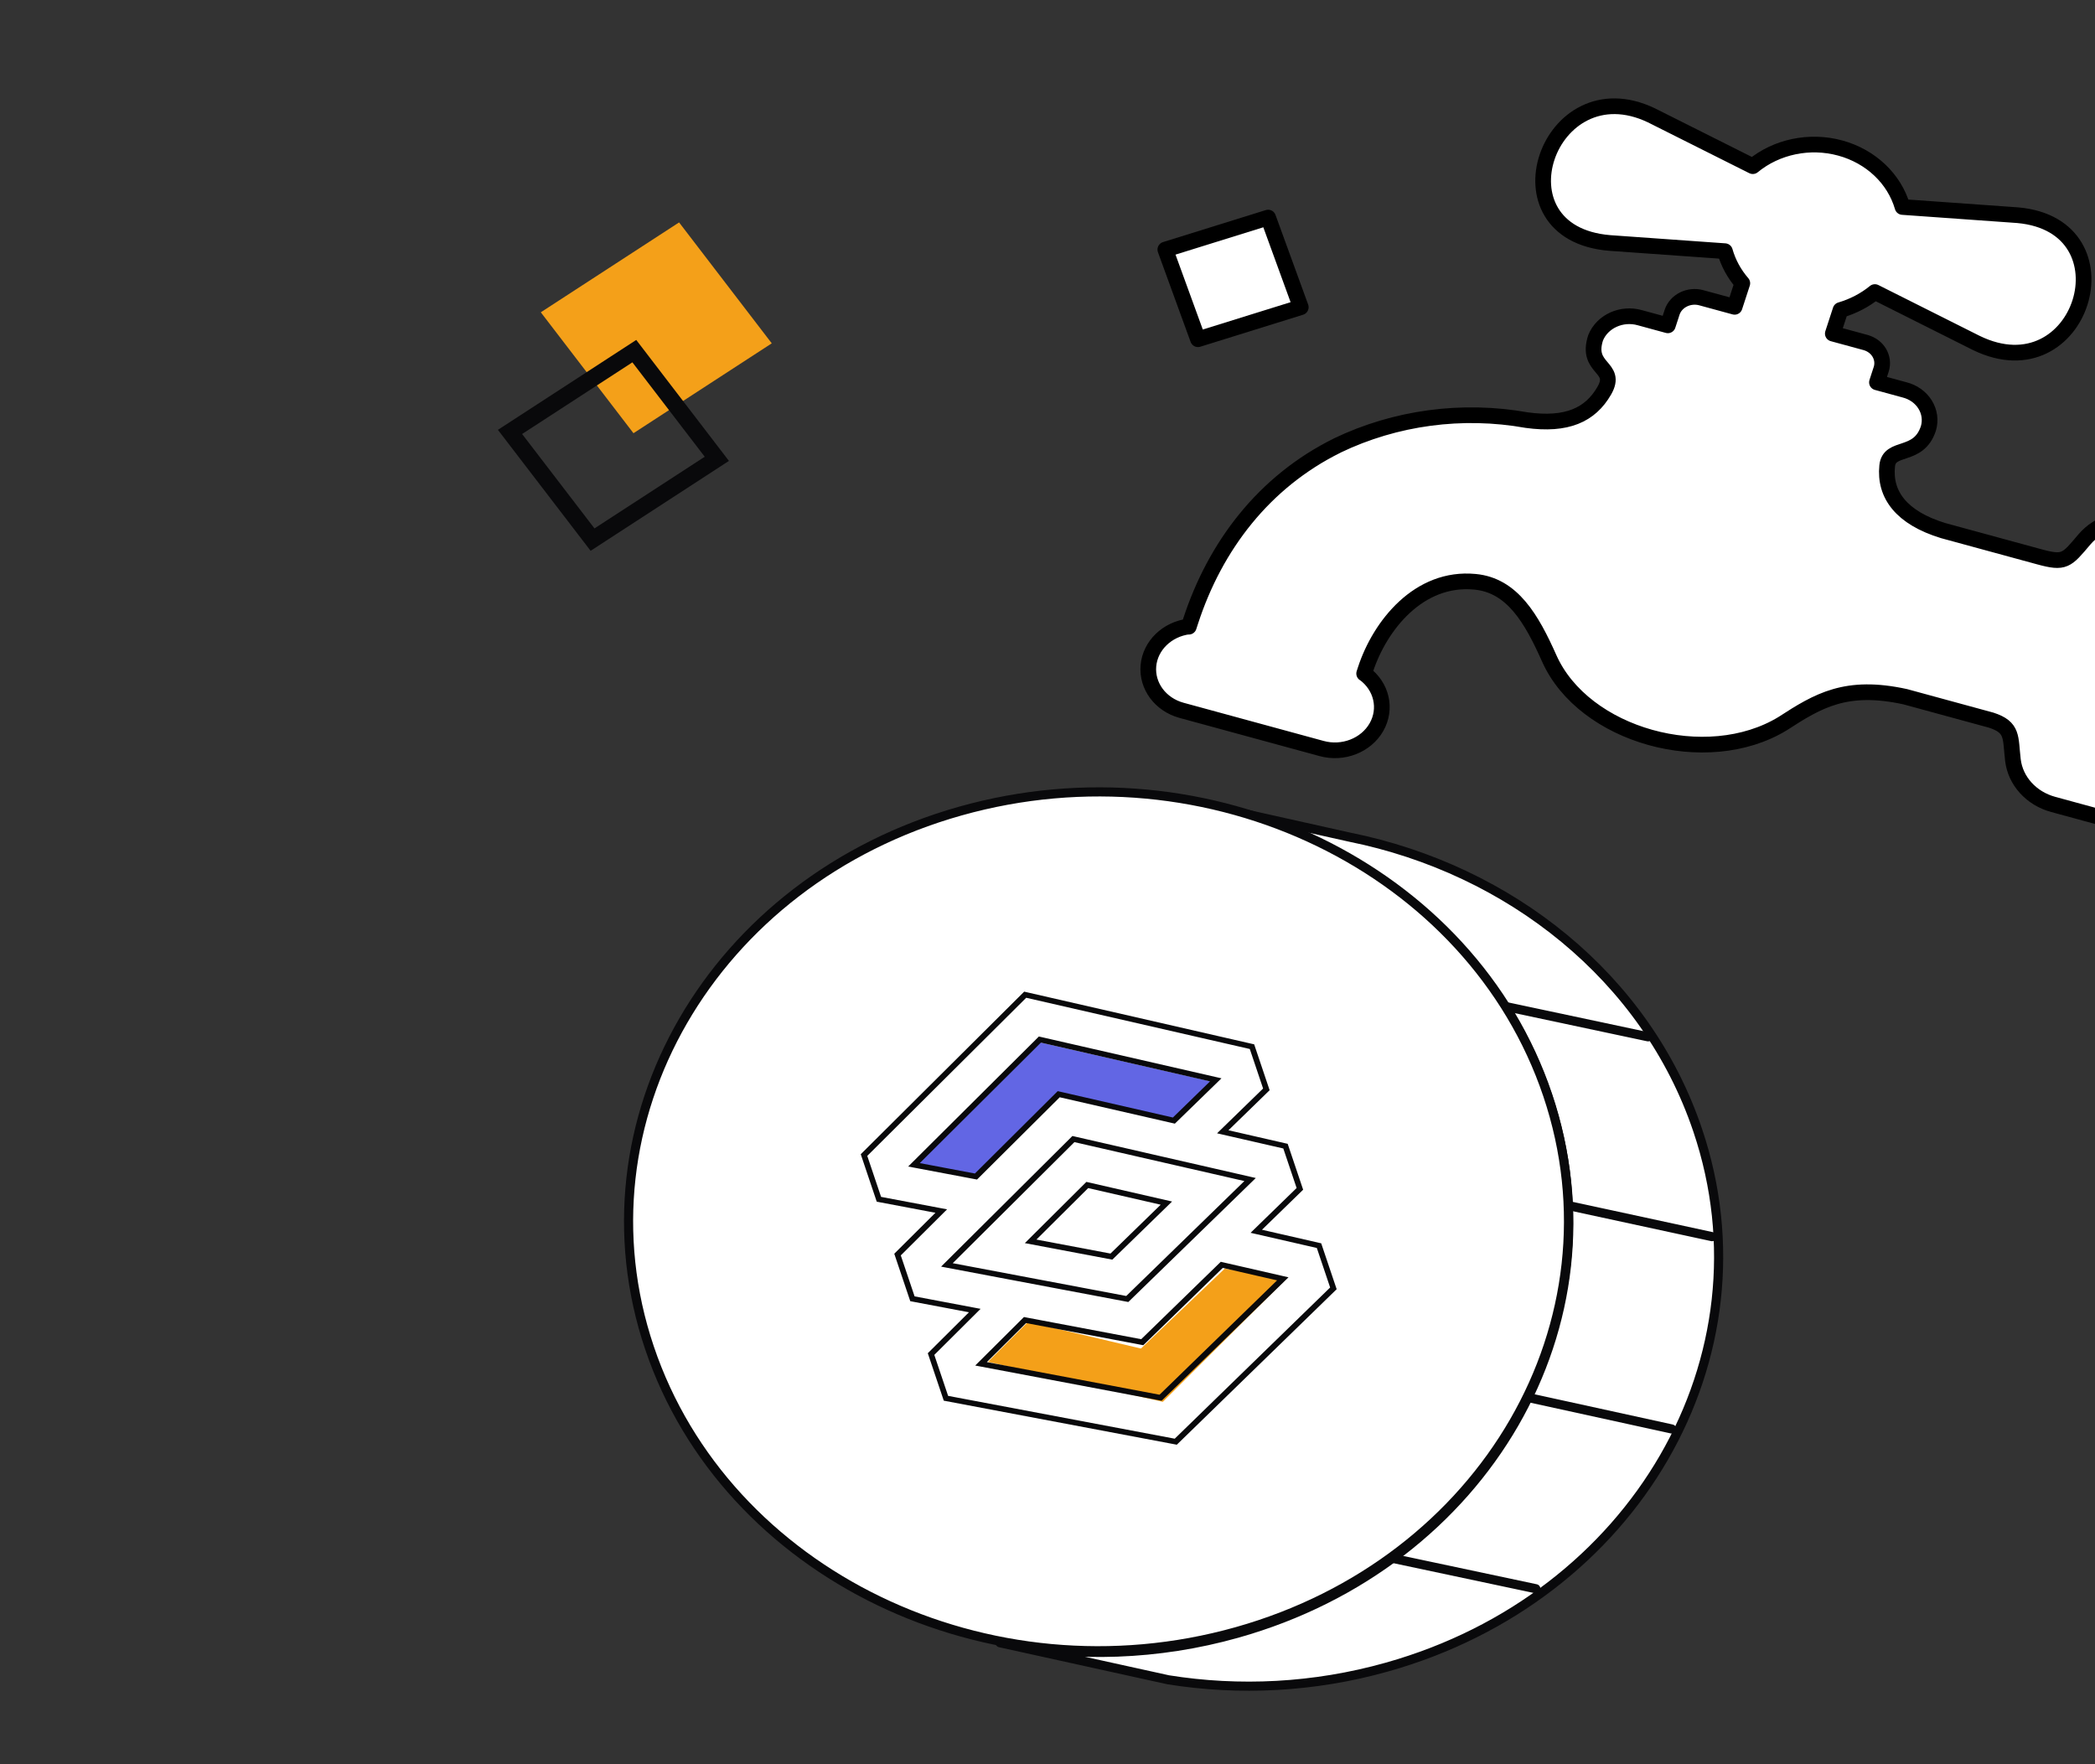 <svg width="171" height="144" viewBox="0 0 171 144" fill="none" xmlns="http://www.w3.org/2000/svg">
<rect x="0" y="0" width="171" height="144" fill="#333333" stroke="none"/>
<g clip-path="url(#clip0_4091_17532)">
<g clip-path="url(#clip1_4091_17532)">
<path d="M113.217 136.068C133.452 130.37 144.804 110.753 138.571 92.253C134.361 79.757 123.205 70.966 110.172 68.333L100.397 66.152C112.363 69.34 122.399 77.793 126.343 89.498C132.575 107.998 121.224 127.615 100.988 133.313C94.476 135.147 87.837 135.316 81.62 134.085L95.356 137.109C101.132 138.033 107.228 137.755 113.217 136.068Z" fill="white" stroke="#09090B" stroke-width="0.745" stroke-linejoin="round"/>
<path d="M113.535 127.167L125.358 129.676" stroke="#09090B" stroke-width="0.745" stroke-linecap="round" stroke-linejoin="round"/>
<path d="M124.707 114.065L136.451 116.636" stroke="#09090B" stroke-width="0.745" stroke-linecap="round" stroke-linejoin="round"/>
<path d="M128.198 98.442L139.744 100.939" stroke="#09090B" stroke-width="0.745" stroke-linecap="round" stroke-linejoin="round"/>
<path d="M122.926 82.162L134.521 84.627" stroke="#09090B" stroke-width="0.745" stroke-linecap="round" stroke-linejoin="round"/>
<path d="M126.322 89.365C132.544 107.835 121.218 127.466 100.948 133.174C80.679 138.882 59.234 128.479 53.011 110.009C46.789 91.539 58.115 71.909 78.385 66.201C98.654 60.493 120.099 70.895 126.322 89.365Z" fill="white" stroke="#09090B" stroke-width="0.745"/>
<path d="M74.692 95.12L84.802 85.061L99.075 88.324L95.804 91.586L86.586 89.411L79.747 95.935L74.692 95.12Z" fill="#6266E4"/>
<path d="M105.022 104.362L94.912 114.421L80.64 111.159L83.91 107.896L93.128 110.071L99.967 103.547L105.022 104.362Z" fill="#F4A019"/>
<path d="M70.523 94.279L70.352 94.117L70.257 94.212L70.301 94.342L70.523 94.279ZM83.679 81.19L83.724 80.969L83.597 80.94L83.508 81.028L83.679 81.19ZM71.739 97.888L71.517 97.951L71.562 98.084L71.703 98.111L71.739 97.888ZM76.828 98.85L76.999 99.012L77.303 98.71L76.863 98.626L76.828 98.85ZM73.259 102.4L73.088 102.238L72.993 102.333L73.037 102.463L73.259 102.4ZM74.475 106.009L74.253 106.072L74.298 106.206L74.439 106.232L74.475 106.009ZM79.564 106.971L79.734 107.133L80.039 106.831L79.599 106.748L79.564 106.971ZM75.995 110.521L75.824 110.359L75.729 110.454L75.773 110.584L75.995 110.521ZM77.211 114.13L76.989 114.193L77.034 114.327L77.175 114.353L77.211 114.13ZM95.97 117.675L95.935 117.898L96.055 117.921L96.139 117.839L95.97 117.675ZM108.836 105.159L109.005 105.323L109.103 105.228L109.058 105.096L108.836 105.159ZM107.662 101.673L107.884 101.611L107.841 101.483L107.707 101.452L107.662 101.673ZM102.541 100.5L102.372 100.336L102.076 100.625L102.497 100.721L102.541 100.5ZM106.1 97.038L106.269 97.202L106.367 97.107L106.322 96.975L106.1 97.038ZM104.926 93.552L105.148 93.489L105.105 93.362L104.971 93.331L104.926 93.552ZM99.805 92.379L99.636 92.215L99.339 92.504L99.761 92.6L99.805 92.379ZM103.364 88.917L103.533 89.081L103.631 88.986L103.586 88.854L103.364 88.917ZM102.19 85.431L102.412 85.368L102.369 85.24L102.234 85.21L102.19 85.431ZM80.928 99.624L80.963 99.401L80.842 99.378L80.758 99.462L80.928 99.624ZM77.338 103.196L77.168 103.034L76.863 103.337L77.303 103.419L77.338 103.196ZM80.929 99.625L80.894 99.848L81.016 99.871L81.1 99.787L80.929 99.625ZM83.763 96.806L83.933 96.968L84.237 96.666L83.798 96.583L83.763 96.806ZM83.761 96.806L83.591 96.644L83.287 96.946L83.726 97.029L83.761 96.806ZM87.615 92.972L87.659 92.751L87.532 92.722L87.444 92.81L87.615 92.972ZM92.997 94.205L93.166 94.37L93.463 94.081L93.042 93.984L92.997 94.205ZM92.996 94.206L92.827 94.042L92.53 94.331L92.952 94.428L92.996 94.206ZM96.987 95.121L96.942 95.342L97.068 95.371L97.156 95.285L96.987 95.121ZM96.988 95.12L97.032 94.898L96.907 94.87L96.819 94.956L96.988 95.12ZM101.969 96.261L102.138 96.425L102.435 96.136L102.014 96.04L101.969 96.261ZM101.968 96.262L101.799 96.098L101.502 96.386L101.923 96.483L101.968 96.262ZM102.035 96.277L102.204 96.441L102.501 96.152L102.079 96.056L102.035 96.277ZM92.013 106.027L91.977 106.25L92.097 106.273L92.181 106.191L92.013 106.027ZM77.291 103.245L77.12 103.083L76.816 103.385L77.255 103.468L77.291 103.245ZM77.339 103.196L77.51 103.359L77.814 103.056L77.375 102.973L77.339 103.196ZM83.664 107.746L83.7 107.522L83.578 107.499L83.494 107.583L83.664 107.746ZM80.074 111.317L79.904 111.155L79.6 111.458L80.039 111.541L80.074 111.317ZM93.234 109.554L93.199 109.777L93.319 109.8L93.403 109.718L93.234 109.554ZM99.724 103.241L99.769 103.02L99.643 102.991L99.555 103.077L99.724 103.241ZM104.705 104.382L104.874 104.546L105.171 104.257L104.75 104.161L104.705 104.382ZM94.729 114.087L94.694 114.31L94.814 114.333L94.898 114.251L94.729 114.087ZM95.815 91.465L95.77 91.686L95.895 91.715L95.984 91.629L95.815 91.465ZM86.415 89.311L86.46 89.09L86.333 89.061L86.244 89.149L86.415 89.311ZM99.233 88.139L99.402 88.304L99.699 88.015L99.277 87.918L99.233 88.139ZM84.879 84.851L84.923 84.63L84.796 84.601L84.708 84.689L84.879 84.851ZM74.602 95.075L74.431 94.913L74.127 95.215L74.567 95.298L74.602 95.075ZM79.661 96.031L79.626 96.254L79.747 96.277L79.832 96.193L79.661 96.031ZM70.694 94.441L83.85 81.353L83.508 81.028L70.352 94.117L70.694 94.441ZM71.961 97.825L70.745 94.216L70.301 94.342L71.517 97.951L71.961 97.825ZM76.863 98.626L71.774 97.665L71.703 98.111L76.793 99.073L76.863 98.626ZM73.43 102.563L76.999 99.012L76.657 98.687L73.088 102.238L73.43 102.563ZM74.697 105.947L73.481 102.338L73.037 102.463L74.253 106.072L74.697 105.947ZM79.599 106.748L74.51 105.786L74.439 106.232L79.528 107.194L79.599 106.748ZM76.166 110.684L79.734 107.133L79.393 106.808L75.824 110.359L76.166 110.684ZM77.433 114.068L76.217 110.459L75.773 110.584L76.989 114.193L77.433 114.068ZM96.006 117.452L77.246 113.907L77.175 114.353L95.935 117.898L96.006 117.452ZM108.667 104.995L95.801 117.511L96.139 117.839L109.005 105.323L108.667 104.995ZM107.44 101.736L108.614 105.222L109.058 105.096L107.884 101.611L107.44 101.736ZM102.497 100.721L107.617 101.894L107.707 101.452L102.586 100.279L102.497 100.721ZM105.931 96.874L102.372 100.336L102.71 100.664L106.269 97.202L105.931 96.874ZM104.704 93.615L105.878 97.1L106.322 96.975L105.148 93.489L104.704 93.615ZM99.761 92.6L104.881 93.773L104.971 93.331L99.85 92.158L99.761 92.6ZM103.195 88.753L99.636 92.215L99.974 92.543L103.533 89.081L103.195 88.753ZM101.968 85.493L103.142 88.979L103.586 88.854L102.412 85.368L101.968 85.493ZM83.634 81.411L102.145 85.652L102.234 85.21L83.724 80.969L83.634 81.411ZM80.758 99.462L77.168 103.034L77.509 103.359L81.099 99.787L80.758 99.462ZM80.965 99.401L80.963 99.401L80.893 99.848L80.894 99.848L80.965 99.401ZM81.1 99.787L83.933 96.968L83.592 96.644L80.759 99.462L81.1 99.787ZM83.798 96.583L83.797 96.583L83.726 97.029L83.727 97.029L83.798 96.583ZM83.932 96.968L87.785 93.135L87.444 92.81L83.591 96.644L83.932 96.968ZM87.57 93.194L92.953 94.427L93.042 93.984L87.659 92.751L87.57 93.194ZM92.829 94.041L92.827 94.042L93.165 94.371L93.166 94.37L92.829 94.041ZM92.952 94.428L96.942 95.342L97.031 94.899L93.041 93.985L92.952 94.428ZM96.819 94.956L96.818 94.957L97.156 95.285L97.157 95.284L96.819 94.956ZM102.014 96.04L97.032 94.898L96.943 95.341L101.924 96.482L102.014 96.04ZM102.137 96.426L102.138 96.425L101.8 96.097L101.799 96.098L102.137 96.426ZM101.923 96.483L101.99 96.498L102.079 96.056L102.012 96.04L101.923 96.483ZM101.866 96.113L91.844 105.863L92.181 106.191L102.204 96.441L101.866 96.113ZM92.048 105.804L77.326 103.022L77.255 103.468L91.977 106.25L92.048 105.804ZM77.461 103.407L77.51 103.359L77.169 103.034L77.12 103.083L77.461 103.407ZM77.303 103.419L77.304 103.42L77.375 102.973L77.374 102.973L77.303 103.419ZM83.494 107.583L79.904 111.155L80.245 111.48L83.835 107.908L83.494 107.583ZM93.27 109.331L83.7 107.522L83.629 107.969L93.199 109.777L93.27 109.331ZM99.555 103.077L93.065 109.39L93.403 109.718L99.893 103.405L99.555 103.077ZM104.75 104.161L99.769 103.02L99.679 103.462L104.66 104.603L104.75 104.161ZM94.898 114.251L104.874 104.546L104.536 104.218L94.56 113.923L94.898 114.251ZM80.039 111.541L94.694 114.31L94.764 113.863L80.11 111.094L80.039 111.541ZM95.859 91.243L86.46 89.09L86.371 89.533L95.77 91.686L95.859 91.243ZM99.064 87.975L95.646 91.301L95.984 91.629L99.402 88.304L99.064 87.975ZM84.834 85.072L99.188 88.361L99.277 87.918L84.923 84.63L84.834 85.072ZM74.773 95.237L85.049 85.013L84.708 84.689L74.431 94.913L74.773 95.237ZM79.696 95.808L74.638 94.852L74.567 95.298L79.626 96.254L79.696 95.808ZM86.244 89.149L79.49 95.869L79.832 96.193L86.586 89.474L86.244 89.149Z" fill="#09090B"/>
<path d="M84.124 101.321L88.747 96.722L95.203 98.201L90.716 102.567L84.124 101.321Z" stroke="#09090B" stroke-width="0.461"/>
</g>
<path d="M55.429 18.154L44.142 25.49L51.706 35.36L62.993 28.024L55.429 18.154Z" fill="#F4A019"/>
<path d="M41.629 35.255L51.775 28.661L58.51 37.45L48.365 44.044L41.629 35.255Z" stroke="#09090B" stroke-width="1.362"/>
<path fill-rule="evenodd" clip-rule="evenodd" d="M97.034 51.153L97.181 50.701C99.187 44.55 103.166 39.327 109.148 36.368L109.149 36.364C113.907 34.079 119.356 33.35 124.613 34.291C127.879 34.74 129.798 33.883 130.946 31.887C132.098 29.896 129.393 30.166 130.24 27.568C130.785 26.226 132.374 25.509 133.857 25.934L136.134 26.555L136.482 25.487C136.789 24.559 137.85 24.03 138.86 24.301L141.585 25.044L142.213 23.119C141.545 22.348 141.063 21.455 140.792 20.501L131.386 19.832C121.657 19.034 126.368 5.395 134.785 9.41L143.064 13.562L143.068 13.563C145.011 11.964 147.714 11.403 150.203 12.082C152.696 12.761 154.621 14.584 155.289 16.895L164.703 17.566C174.151 18.422 169.921 32.196 161.304 27.988L153.033 23.838C152.222 24.501 151.263 25.001 150.227 25.304L149.599 27.229L152.272 27.957C153.278 28.236 153.845 29.209 153.55 30.14L153.202 31.208L155.446 31.82C156.161 31.998 156.767 32.429 157.134 33.021C157.501 33.612 157.597 34.314 157.4 34.972C156.599 37.427 154.199 36.311 154.036 38.039C153.799 40.373 155.195 42.264 158.608 43.309L166.439 45.444C168.528 46.014 168.669 45.758 170.128 44.039C171.314 42.635 173.318 42.051 175.157 42.569L180.078 43.91C181.233 44.225 181.886 45.344 181.54 46.405L175.261 65.654C175.094 66.165 174.715 66.594 174.205 66.848C173.696 67.102 173.099 67.161 172.544 67.01L167.582 65.657C165.795 65.169 164.504 63.745 164.301 62.04C164.081 60.166 164.333 59.367 162.521 58.779L155.51 56.868C150.69 55.816 148.415 57.177 145.513 59.059C139.294 62.854 129.262 60.057 126.448 53.727C125.016 50.515 123.44 47.773 120.396 47.487C115.809 47.043 112.635 51.054 111.459 54.631L111.346 54.977L111.349 54.969C112.781 56.015 113.203 57.853 112.351 59.349C111.499 60.844 109.615 61.579 107.863 61.093L96.434 57.977C94.713 57.504 93.594 55.991 93.736 54.343C93.883 52.693 95.261 51.357 97.04 51.134L97.034 51.153Z" fill="white"/>
<path d="M103.508 17.759L95.118 20.371L97.783 27.689L106.173 25.077L103.508 17.759Z" fill="white"/>
<path fill-rule="evenodd" clip-rule="evenodd" d="M97.034 51.153L97.181 50.701C99.187 44.55 103.166 39.327 109.148 36.368L109.149 36.364C113.907 34.079 119.356 33.35 124.613 34.291C127.879 34.74 129.798 33.883 130.946 31.887C132.098 29.896 129.393 30.166 130.24 27.568C130.785 26.226 132.374 25.509 133.857 25.934L136.134 26.555L136.482 25.487C136.789 24.559 137.85 24.03 138.86 24.301L141.585 25.044L142.213 23.119C141.545 22.348 141.063 21.455 140.792 20.501L131.386 19.832C121.657 19.034 126.368 5.395 134.785 9.41L143.064 13.562L143.068 13.563C145.011 11.964 147.714 11.403 150.203 12.082C152.696 12.761 154.621 14.584 155.289 16.895L164.703 17.566C174.151 18.422 169.921 32.196 161.304 27.988L153.033 23.838C152.222 24.501 151.263 25.001 150.227 25.304L149.599 27.229L152.272 27.957C153.278 28.236 153.845 29.209 153.55 30.14L153.202 31.208L155.446 31.82C156.161 31.998 156.767 32.429 157.134 33.021C157.501 33.612 157.597 34.314 157.4 34.972C156.599 37.427 154.199 36.311 154.036 38.039C153.799 40.373 155.195 42.264 158.608 43.309L166.439 45.444C168.528 46.014 168.669 45.758 170.128 44.039C171.314 42.635 173.318 42.051 175.157 42.569L180.078 43.91C181.233 44.225 181.886 45.344 181.54 46.405L175.261 65.654C175.094 66.165 174.715 66.594 174.205 66.848C173.696 67.102 173.099 67.161 172.544 67.01L167.582 65.657C165.795 65.169 164.504 63.745 164.301 62.04C164.081 60.166 164.333 59.367 162.521 58.779L155.51 56.868C150.69 55.816 148.415 57.177 145.513 59.059C139.294 62.854 129.262 60.057 126.448 53.727C125.016 50.515 123.44 47.773 120.396 47.487C115.809 47.043 112.635 51.054 111.459 54.631L111.346 54.977L111.349 54.969C112.781 56.015 113.203 57.853 112.351 59.349C111.499 60.844 109.615 61.579 107.863 61.093L96.434 57.977C94.713 57.504 93.594 55.991 93.736 54.343C93.883 52.693 95.261 51.357 97.04 51.134L97.034 51.153Z" stroke="black" stroke-width="1.28" stroke-linejoin="round"/>
<path d="M103.508 17.759L95.118 20.371L97.783 27.689L106.173 25.077L103.508 17.759Z" stroke="black" stroke-width="1.28" stroke-linejoin="round"/>
</g>
<defs>
<clipPath id="clip0_4091_17532">
<rect width="210.375" height="142.875" fill="white" transform="translate(0.938 0.188)"/>
</clipPath>
<clipPath id="clip1_4091_17532">
<rect width="92.791" height="86.167" fill="white" transform="matrix(0.963 -0.271 0.319 0.948 36.929 72.803)"/>
</clipPath>
</defs>
</svg>
